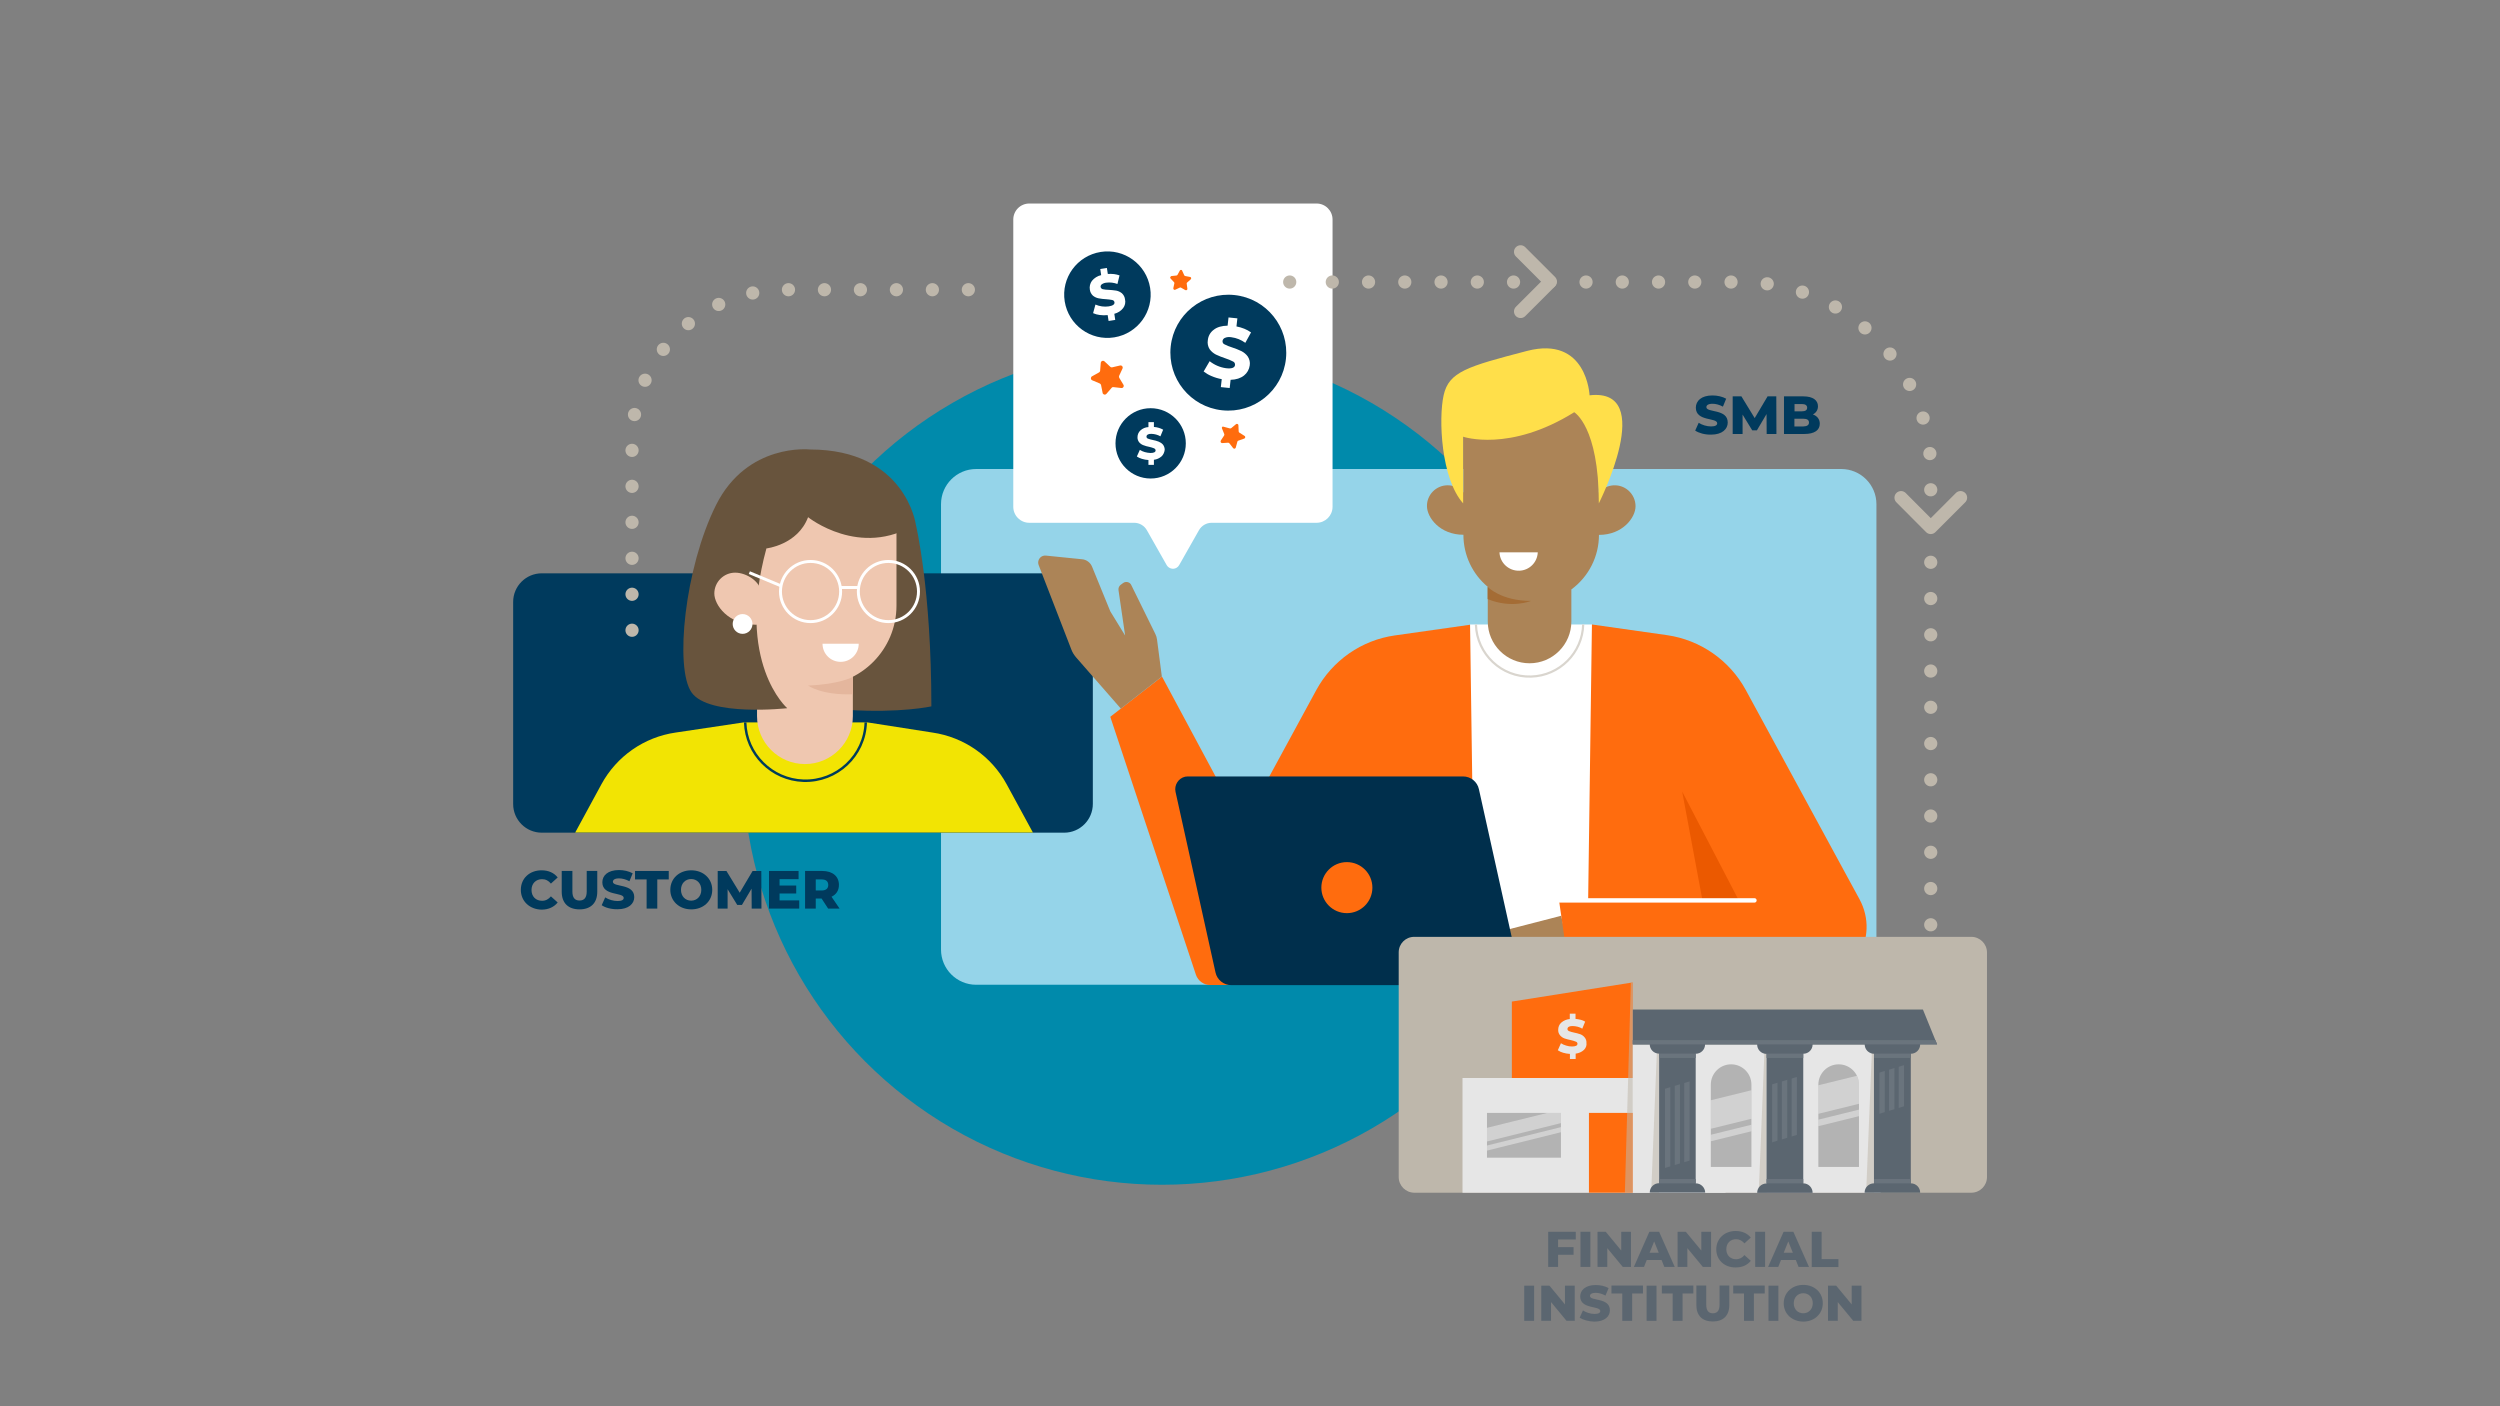 <?xml version="1.0" encoding="utf-8"?>
<!-- Generator: Adobe Illustrator 24.1.2, SVG Export Plug-In . SVG Version: 6.00 Build 0)  -->
<svg version="1.1" id="Layer_1" xmlns="http://www.w3.org/2000/svg" xmlns:xlink="http://www.w3.org/1999/xlink" x="0px" y="0px"
	 viewBox="0 0 1920 1080" style="enable-background:new 0 0 1920 1080;" xml:space="preserve">
<rect x="0" y="0" width="1920" height="1080" fill="#808080" stroke="none"/>
<style type="text/css">
	.st0{fill:#008AAB;}
	.st1{fill:#95D4E9;}
	.st2{fill:#FFFFFF;}
	.st3{fill:#003A5D;}
	.st4{fill:#FF6C0E;}
	.st5{fill:none;stroke:#BEB7AB;stroke-width:10.13;stroke-linecap:round;stroke-linejoin:round;}
	.st6{fill:none;stroke:#BEB7AB;stroke-width:10.13;stroke-linecap:round;stroke-linejoin:round;stroke-dasharray:0,27.84;}
	.st7{fill:#AC8457;}
	.st8{fill:#FFDF4A;}
	.st9{fill:none;stroke:#D9D5CE;stroke-width:1.7;stroke-miterlimit:10;}
	.st10{fill:#A46C35;}
	.st11{fill:#EB5900;}
	.st12{fill:none;stroke:#FFFFFF;stroke-width:3.41;stroke-linecap:round;stroke-miterlimit:10;}
	.st13{fill:#002F4C;}
	.st14{fill:#333333;}
	.st15{clip-path:url(#SVGID_2_);}
	.st16{fill:#F2E403;}
	.st17{fill:#EFC7B0;}
	.st18{fill:#404041;}
	.st19{fill:none;stroke:#003C5B;stroke-width:1.91;stroke-miterlimit:10;}
	.st20{fill:#E35500;}
	.st21{fill:#68543D;}
	.st22{fill:none;stroke:#FFFFFF;stroke-width:2.27;stroke-miterlimit:10;}
	.st23{fill:#E4B69D;}
	.st24{fill:#BEB7AB;}
	.st25{fill:#E6E6E6;}
	.st26{fill:#5B6670;}
	.st27{fill:#B3B3B3;}
	.st28{opacity:0.4;}
	.st29{clip-path:url(#SVGID_4_);}
	.st30{opacity:0.4;fill:#FFFFFF;enable-background:new    ;}
	.st31{opacity:0.53;fill:#BEB7AB;enable-background:new    ;}
	.st32{fill:#6A747D;}
	.st33{fill:none;stroke:#BEB7AB;stroke-width:10.13;stroke-linecap:round;stroke-linejoin:round;stroke-dasharray:0,27.63;}
	.st34{fill:none;}
	.st35{enable-background:new    ;}
</style>
<circle class="st0" cx="892.4" cy="588.1" r="321.8"/>
<path class="st1" d="M1414.1,756.3H749.7c-14.9,0-27-12.1-27-27V387.2c0-14.9,12.1-27,27-27h664.4c14.9,0,27,12.1,27,27v342.2
	C1441.1,744.3,1429,756.3,1414.1,756.3z"/>
<path class="st2" d="M1011.1,156.3H790.5c-6.8,0-12.3,5.5-12.3,12.3v220.6c0,6.8,5.5,12.3,12.3,12.3h80.6c4,0,7.7,2.2,9.7,5.7
	L896,434c1.5,2.6,4.9,3.6,7.5,2.1c0.9-0.5,1.6-1.2,2.1-2.1l15.2-26.8c2-3.5,5.7-5.7,9.7-5.7h80.6c6.8,0,12.3-5.5,12.3-12.3l0,0
	V168.6C1023.4,161.8,1017.9,156.3,1011.1,156.3L1011.1,156.3z"/>
<path class="st3" d="M845.3,193.5c-18.1,2.9-30.5,19.9-27.6,38s19.9,30.5,38,27.6s30.5-19.9,27.6-38l0,0
	C880.4,203,863.4,190.6,845.3,193.5z M862.6,236.6c-1.7,2.2-4.1,3.7-6.8,4.4l0.7,4.7l-5.1,0.8l-0.7-4.5c-2.1,0.2-4.1,0.2-6.2-0.1
	c-1.7-0.2-3.4-0.7-5-1.4l1.8-6.6c3.2,1.4,6.8,1.9,10.2,1.4c3.2-0.5,4.7-1.6,4.4-3.2c-0.1-0.9-0.8-1.5-1.7-1.7
	c-1.5-0.3-3.1-0.5-4.6-0.6c-2-0.1-3.9-0.3-5.9-0.7c-1.6-0.3-3-1-4.3-2c-1.3-1.2-2.2-2.9-2.4-4.7c-0.4-2.3,0.2-4.8,1.6-6.7
	c1.8-2.2,4.3-3.8,7.1-4.4l-0.7-4.7l5.1-0.8l0.7,4.6c1.6-0.1,3.2-0.1,4.8,0.1c1.4,0.2,2.9,0.5,4.2,1l-1.6,6.6c-2.7-1-5.7-1.4-8.6-1
	c-1.3,0.1-2.5,0.6-3.5,1.3c-0.6,0.5-1,1.3-0.8,2.1s0.8,1.4,1.6,1.6c1.5,0.3,3,0.5,4.5,0.5c2,0.1,3.9,0.3,5.9,0.6c1.6,0.3,3,1,4.3,2
	c1.3,1.2,2.2,2.8,2.4,4.6C864.6,232.3,864,234.7,862.6,236.6L862.6,236.6z"/>
<path class="st3" d="M883.7,313.5c-14.9,0-27,12.1-27,27s12.1,27,27,27s27-12.1,27-27l0,0C910.7,325.6,898.6,313.5,883.7,313.5z
	 M892.2,350.4c-1.7,1.5-3.8,2.5-6,2.7v3.9H882v-3.7c-1.7-0.1-3.3-0.4-5-0.9c-1.4-0.4-2.7-1-3.9-1.8l2.3-5.1c1.2,0.8,2.5,1.3,3.8,1.7
	c1.4,0.4,2.8,0.6,4.3,0.7c2.7,0,4-0.7,4-2c0-0.7-0.5-1.3-1.2-1.6c-1.2-0.5-2.4-0.8-3.6-1.1c-1.6-0.3-3.1-0.7-4.6-1.3
	c-1.2-0.4-2.3-1.2-3.2-2.2c-0.9-1.1-1.4-2.6-1.3-4c0-1.9,0.8-3.8,2.2-5.1c1.7-1.6,3.9-2.5,6.2-2.6v-3.8h4.2v3.7
	c1.3,0.1,2.6,0.3,3.8,0.7c1.1,0.3,2.2,0.8,3.3,1.4l-2.1,5.1c-2.1-1.2-4.4-1.8-6.8-1.9c-1-0.1-2.1,0.1-3,0.6
	c-0.6,0.3-0.9,0.9-0.9,1.6s0.5,1.3,1.2,1.5c1.2,0.4,2.4,0.8,3.6,1c1.6,0.3,3.1,0.7,4.6,1.3c1.2,0.5,2.3,1.2,3.2,2.2
	c0.9,1.1,1.4,2.6,1.4,4C894.3,347.3,893.5,349.1,892.2,350.4z"/>
<path class="st3" d="M948.1,226.6c-24.4-2.6-46.4,15-49,39.5c-2.6,24.4,15,46.4,39.5,49c24.4,2.6,46.4-15,49-39.5
	C990.2,251.2,972.6,229.2,948.1,226.6L948.1,226.6z M955.4,288.4c-2.5,2-6,3.2-10.3,3.3l-0.7,6.3l-6.8-0.7l0.7-6.1
	c-2.7-0.5-5.4-1.3-7.9-2.4c-2.2-0.9-4.2-2.1-6-3.5l4.6-7.9c3.7,2.9,8.1,4.8,12.7,5.4c4.3,0.5,6.6-0.4,6.8-2.5
	c0.1-1.2-0.5-2.3-1.6-2.7c-1.8-1-3.8-1.7-5.8-2.4c-2.5-0.8-4.9-1.8-7.3-2.9c-1.9-1-3.6-2.4-4.8-4.1c-1.3-2-1.8-4.5-1.4-6.9
	c0.3-3.2,1.9-6.1,4.5-8c2.6-2.1,6.2-3.1,10.7-3.2l0.7-6.3l6.8,0.7l-0.7,6.2c2.1,0.4,4.1,1,6.1,1.8c1.8,0.7,3.5,1.7,5.1,2.8l-4.4,8
	c-3.2-2.3-6.8-3.8-10.7-4.3c-1.7-0.3-3.4-0.2-5,0.5c-1,0.4-1.7,1.4-1.8,2.4c-0.1,1.1,0.5,2.2,1.6,2.6c1.8,0.9,3.7,1.7,5.7,2.3
	c2.5,0.8,5,1.8,7.3,2.9c1.9,1,3.6,2.4,4.8,4.1c1.3,2,1.9,4.4,1.5,6.8C959.4,283.7,957.8,286.5,955.4,288.4L955.4,288.4z"/>
<path class="st4" d="M940,327.8l4.4,1.2c0.4,0.1,0.9,0.1,1.2-0.2l3.5-2.9c0.5-0.5,1.2-0.5,1.7,0c0.2,0.2,0.4,0.6,0.3,0.9l0.2,4.5
	c0,0.4,0.2,0.8,0.6,1l3.8,2.4c0.6,0.3,0.8,1,0.5,1.6c-0.2,0.3-0.4,0.5-0.8,0.6l-4.3,1.5c-0.4,0.1-0.7,0.4-0.8,0.8l-1.2,4.4
	c-0.1,0.6-0.7,1.1-1.3,1c-0.3-0.1-0.6-0.2-0.8-0.5l-2.8-3.6c-0.2-0.3-0.6-0.5-1-0.5l-4.5,0.3c-0.7,0-1.3-0.5-1.3-1.2
	c0-0.3,0.1-0.5,0.2-0.8l2.5-3.8c0.2-0.3,0.3-0.8,0.1-1.2l-1.7-4.2c-0.3-0.6,0-1.3,0.6-1.5C939.3,327.7,939.7,327.7,940,327.8z"/>
<path class="st4" d="M899.7,212l3.8-0.4c0.3,0,0.6-0.2,0.8-0.5l1.8-3.3c0.3-0.5,0.9-0.7,1.4-0.4c0.2,0.1,0.4,0.3,0.4,0.5l1.6,3.5
	c0.1,0.3,0.4,0.5,0.8,0.6l3.7,0.7c0.6,0.1,0.9,0.7,0.8,1.2c0,0.2-0.2,0.4-0.3,0.6l-2.8,2.5c-0.3,0.2-0.4,0.6-0.3,0.9l0.5,3.8
	c0.1,0.6-0.3,1.1-0.9,1.2c-0.2,0-0.5,0-0.7-0.1l-3.3-1.9c-0.3-0.2-0.7-0.2-1,0l-3.4,1.6c-0.5,0.3-1.1,0-1.4-0.5
	c-0.1-0.2-0.1-0.5-0.1-0.7l0.8-3.7c0.1-0.3,0-0.7-0.3-0.9l-2.6-2.8c-0.4-0.4-0.4-1.1,0-1.4C899.3,212.1,899.5,212,899.7,212z"/>
<path class="st4" d="M838.7,289l5.4-3c0.5-0.3,0.8-0.8,0.8-1.3l0.5-6.1c0.1-0.9,0.9-1.6,1.8-1.5c0.4,0,0.7,0.2,1,0.4l4.5,4.2
	c0.4,0.4,1,0.5,1.5,0.4l6-1.4c0.9-0.2,1.8,0.3,2,1.2c0.1,0.4,0,0.8-0.1,1.1l-2.6,5.6c-0.2,0.5-0.2,1.1,0.1,1.6l3.2,5.3
	c0.5,0.8,0.2,1.8-0.6,2.3c-0.3,0.2-0.7,0.3-1,0.2l-6.1-0.7c-0.5-0.1-1.1,0.1-1.4,0.6l-4,4.6c-0.6,0.7-1.7,0.8-2.4,0.1
	c-0.3-0.2-0.5-0.6-0.5-0.9l-1.2-6c-0.1-0.5-0.5-1-1-1.2l-5.7-2.4c-0.9-0.3-1.3-1.3-1-2.1C838,289.5,838.3,289.2,838.7,289z"/>
<line class="st5" x1="990.5" y1="216.6" x2="990.5" y2="216.6"/>
<path class="st6" d="M1023.2,216.6h314.3c80.3,0,145.3,65.1,145.3,145.3l0,0v357.3"/>
<line class="st5" x1="1482.8" y1="735.5" x2="1482.8" y2="735.5"/>
<polyline class="st5" points="1167.8,193.4 1190.7,216.3 1167.8,239.2 "/>
<polyline class="st5" points="1505.7,382.2 1482.8,405.1 1460,382.2 "/>
<rect x="1129" y="479.6" class="st2" width="93.7" height="277"/>
<polygon class="st7" points="1199,703.3 1134.3,720 1134.3,735.5 1206.1,735.5 "/>
<path class="st7" d="M1111.8,372.7c4.6,0,9,2,12,5.5v-61.5h104.1v61.6c5.8-6.7,15.9-7.5,22.6-1.7c3.5,3,5.6,7.5,5.6,12.2
	c0,8.8-10,22-28,22h-0.1c0,16.6-7.9,32.1-21.2,41.9v24.6c0,17.7-14.4,32.1-32.1,32.1l0,0l0,0c-17.7,0-32.1-14.4-32.1-32.1v-26.6
	c-11.9-9.9-18.7-24.5-18.7-40c-18,0-28-13.2-28-22C1095.8,379.9,1103,372.7,1111.8,372.7z"/>
<path class="st4" d="M1222.6,479.6l57.7,8.2c25.6,3.7,48,19.3,60.4,42l87.4,160.8c16.1,29.7-5.4,65.8-39.1,65.8h-182.3l-9.4-65.1
	h22.4L1222.6,479.6z"/>
<path class="st4" d="M923.5,690.8l87.4-160.8c12.4-22.8,34.8-38.4,60.4-42l57.7-8.2l3,211.9L923.5,690.8z"/>
<path class="st8" d="M1227.9,386.6c0,0,45-89-7.1-83c0,0-2-46-48-34.1c-46,12-60.1,16-64.1,34.1s-2,63.9,15,83v-51.2
	c0,0,35.6,12.2,85.3-18.8C1209.1,316.7,1227.9,327.5,1227.9,386.6z"/>
<path class="st9" d="M1133.5,479.6c0.7,22.8,19.7,40.7,42.4,40c21.8-0.6,39.4-18.2,40-40"/>
<path class="st2" d="M1151.6,424.2c0.3,8.1,7.2,14.4,15.3,14.1c7.7-0.3,13.8-6.4,14.1-14.1H1151.6z"/>
<path class="st10" d="M1142.5,450.7c0,0,10.2,10.8,33.3,10.8c0,0-14.8,6.2-33.3-1.4V450.7z"/>
<polygon class="st11" points="1335.4,691.5 1291.9,607.9 1307.5,691.5 "/>
<line class="st12" x1="1192.6" y1="691.5" x2="1347.4" y2="691.5"/>
<path class="st4" d="M971.6,667.2l-79.2-147.6l-39.7,30.9l65.8,198.2c1.6,4.6,6,7.8,10.9,7.8h40L971.6,667.2z"/>
<path class="st13" d="M912.2,596.3h211.4c5.9,0,11,4.1,12.2,9.8l28.7,129.4h76.2c5.6,0,10.1,4.5,10.1,10.1v11H945.7
	c-5.9,0-11-4.1-12.2-9.8l-30.7-138.7c-1.1-5.2,2.2-10.4,7.4-11.6C910.8,596.4,911.5,596.3,912.2,596.3z"/>
<circle class="st4" cx="1034.4" cy="681.7" r="19.6"/>
<path class="st3" d="M817.3,639.5H416.1c-12.2,0-22-9.9-22-22V462.3c0-12.2,9.9-22,22-22h401.2c12.2,0,22,9.9,22,22v155.1
	C839.3,629.6,829.4,639.5,817.3,639.5z"/>
<circle class="st14" cx="577.7" cy="464.5" r="2.4"/>
<g>
	<g>
		<g>
			<defs>
				<rect id="SVGID_1_" x="394.1" y="326.6" width="445.2" height="312.8"/>
			</defs>
			<clipPath id="SVGID_2_">
				<use xlink:href="#SVGID_1_"  style="overflow:visible;"/>
			</clipPath>
			<g class="st15">
				<path class="st16" d="M855.6,754l-82.5-151.7c-11.7-21.5-32.8-36.2-57-39.7l-49.9-7.8h-95.1l-52.2,7.8
					c-24.2,3.5-45.3,18.2-57,39.7L379.5,754c-15.3,28,5.1,62.1,36.9,62.1h262.1l-3.9-61.5L855.6,754z"/>
				<polygon class="st17" points="595.7,765.8 656.7,781.6 656.7,796.1 589,796.1 				"/>
				<path class="st18" d="M866.3,664.8H666.8c-5.5,0-10.3,3.9-11.5,9.3l-27,122h-71.9c-5.2,0-9.5,4.3-9.5,9.5V816h287.8
					c5.5,0,10.3-3.8,11.6-9.3l29-130.8c1.1-4.9-2-9.9-7-10.9C867.6,664.9,866.9,664.8,866.3,664.8z"/>
				<path class="st19" d="M664.9,554.8c-0.8,25.6-22.2,45.6-47.8,44.8c-24.4-0.8-44.1-20.4-44.8-44.8"/>
				<circle class="st2" cx="751" cy="745.4" r="18.5"/>
				<polygon class="st20" points="467,754.7 508.1,675.8 492.8,757.1 				"/>
				<path class="st20" d="M595.7,765.8l-138.1-9.2c-1,0-1.9-0.9-1.9-1.9l0,0c0-1,0.8-1.9,1.9-1.9l138.9,9.2L595.7,765.8z"/>
				<path class="st21" d="M703.3,402.6c0,0,12,49.2,12,139.9c0,0-24,5.3-64,2.7V386.4L703.3,402.6z"/>
				<path class="st17" d="M581.4,550c0,20.3,16.5,36.8,36.8,36.8S655,570.3,655,550v-45.2h-73.6V550z"/>
				<path class="st17" d="M565.9,465.1c0,33.9,27.5,61.3,61.3,61.3c33.9,0,61.3-27.5,61.3-61.3v-80H565.9V465.1z"/>
				<path class="st21" d="M621.9,345.2c0,0-48-5.3-72,42.7s-32,125.4-18.7,144c13.3,18.7,73.4,12,73.4,12s-40-34.7-16-122.7
					c0,0,24-2.7,32-24c0,0,40,32,82.7,5.3C703.3,402.6,695.3,345.2,621.9,345.2z"/>
				<path class="st17" d="M584.6,455.8c0,8.8,4.8,24-4,24c-21.3,0-32-15.2-32-24s7.2-16,16-16C573.4,439.8,584.6,446.9,584.6,455.8z
					"/>
				<circle class="st22" cx="682.3" cy="454.3" r="23.1"/>
				<circle class="st22" cx="622.5" cy="454.3" r="23.1"/>
				<line class="st22" x1="645.4" y1="451.2" x2="659.2" y2="451.2"/>
				<line class="st22" x1="599.5" y1="449.8" x2="575.5" y2="439.8"/>
				<circle class="st2" cx="570.3" cy="479.2" r="7.6"/>
				<path class="st23" d="M655.1,519.8c0,0-10,5.7-34.5,6.7c0,0,10.2,7.6,34.5,6.7V519.8z"/>
				<path class="st2" d="M659.5,494.4c0,7.7-6.2,13.9-13.9,13.9s-13.9-6.2-13.9-13.9H659.5z"/>
			</g>
		</g>
	</g>
</g>
<path class="st24" d="M1086.1,719.5H1514c6.6,0,12,5.4,12,12V904c0,6.6-5.4,12-12,12h-427.8c-6.6,0-12-5.4-12-12V731.4
	C1074.2,724.8,1079.5,719.5,1086.1,719.5z"/>
<polygon class="st4" points="1253.9,828.3 1161.1,828.3 1161.1,769.2 1253.9,754.5 "/>
<rect x="1123.2" y="827.9" class="st25" width="202" height="88.1"/>
<rect x="1253.9" y="802.1" class="st25" width="190.5" height="113.9"/>
<polygon class="st26" points="1487.7,802.1 1253.9,802.1 1253.9,775.3 1476.8,775.3 "/>
<rect x="1220.3" y="854.7" class="st4" width="33.6" height="61.3"/>
<path class="st27" d="M1329.5,817.4L1329.5,817.4c8.6,0,15.6,7,15.6,15.6l0,0v63.2l0,0h-31.2l0,0V833
	C1313.9,824.4,1320.9,817.4,1329.5,817.4L1329.5,817.4z"/>
<path class="st27" d="M1412.1,817.4L1412.1,817.4c8.6,0,15.6,7,15.6,15.6l0,0v63.2l0,0h-31.2l0,0V833
	C1396.5,824.4,1403.5,817.4,1412.1,817.4L1412.1,817.4z"/>
<path class="st25" d="M1216.5,806.3c-1.7,1.6-4,2.6-6.4,2.9v4.1h-4.4v-3.9c-1.8-0.1-3.5-0.4-5.2-0.9c-1.4-0.4-2.8-1-4.1-1.9l2.4-5.4
	c1.2,0.8,2.6,1.4,4,1.8c1.5,0.5,3,0.7,4.5,0.7c2.8,0,4.2-0.7,4.2-2.1c0-0.7-0.5-1.4-1.2-1.6c-1.2-0.5-2.5-0.9-3.9-1.2
	c-1.7-0.3-3.3-0.8-4.9-1.3c-1.3-0.5-2.5-1.3-3.4-2.4c-1-1.2-1.5-2.7-1.4-4.3c0-2.1,0.8-4,2.3-5.4c1.8-1.6,4.2-2.6,6.6-2.8v-4.1h4.4
	v4c1.4,0.1,2.7,0.4,4,0.7c1.2,0.3,2.4,0.8,3.4,1.4l-2.2,5.4c-2.2-1.3-4.6-1.9-7.2-2c-1.1-0.1-2.2,0.1-3.2,0.6c-0.6,0.3-1,1-1,1.7
	s0.5,1.3,1.2,1.6c1.2,0.5,2.5,0.8,3.8,1.1c1.7,0.3,3.3,0.8,4.9,1.3c1.3,0.5,2.4,1.3,3.3,2.4c1,1.2,1.5,2.7,1.4,4.3
	C1218.7,803,1217.9,804.9,1216.5,806.3z"/>
<rect x="1142" y="854.7" class="st27" width="56.8" height="34.4"/>
<g class="st28">
	<g>
		<g>
			<g>
				<defs>
					<rect id="SVGID_3_" x="1142" y="854.7" width="56.8" height="34.4"/>
				</defs>
				<clipPath id="SVGID_4_">
					<use xlink:href="#SVGID_3_"  style="overflow:visible;"/>
				</clipPath>
				<g class="st29">
					<polygon class="st2" points="1204.2,861.2 1136.6,878 1136.6,867.5 1204.2,850.8 					"/>
					<polygon class="st2" points="1204.2,868.2 1136.6,885 1136.6,881.1 1204.2,864.3 					"/>
				</g>
			</g>
		</g>
	</g>
</g>
<path class="st30" d="M1345.1,859.2l-31.2,7.7V845l31.2-7.7V859.2z M1345.1,863.8l-31.2,7.7v5l31.2-7.7V863.8z"/>
<path class="st30" d="M1396.5,833.5l29.6-7.3c1,2.1,1.6,4.5,1.6,6.8v14.7l-31.2,7.7V833.5z M1427.7,852.2l-31.2,7.7v5l31.2-7.7
	V852.2z"/>
<polygon class="st31" points="1274.1,802.1 1272.7,802.1 1268.1,916 1274.1,916 "/>
<polygon class="st31" points="1253.9,754.5 1252.5,754.7 1247.9,916 1253.9,916 "/>
<polygon class="st31" points="1356.7,802.1 1355.3,802.1 1350.7,916 1356.7,916 "/>
<polygon class="st31" points="1439.3,802.1 1437.8,802.1 1433.2,916 1439.3,916 "/>
<path class="st26" d="M1302.3,908.8v-99.5c4,0,7.2-3.2,7.2-7.2s-3.2-7.2-7.2-7.2c-2,0-3.9,0.8-5.3,2.3h-17.6
	c-1.3-1.5-3.2-2.3-5.2-2.4c-3.9,0-7.1,3.1-7.2,7c-0.1,4,3,7.3,7,7.4c0.1,0,0.1,0,0.2,0v99.5c-4,0-7.2,3.2-7.2,7.2h42.6
	C1309.5,912,1306.3,908.8,1302.3,908.8z"/>
<path class="st26" d="M1384.9,908.8v-99.5c4,0,7.2-3.2,7.2-7.2c0-0.1,0-0.1,0-0.2c-0.2-3.9-3.3-7-7.2-7c-2,0-3.9,0.9-5.2,2.4H1362
	c-2.7-2.9-7.3-3.1-10.2-0.4c-2.9,2.7-3.1,7.3-0.4,10.2c1.4,1.5,3.3,2.3,5.3,2.3v99.5c-4,0-7.2,3.2-7.2,7.2h42.6
	C1392.1,912.1,1388.9,908.8,1384.9,908.8L1384.9,908.8z"/>
<path class="st26" d="M1474.7,916c0-4-3.2-7.2-7.2-7.2v-99.5c4,0,7.2-3.2,7.2-7.2s-3.2-7.2-7.2-7.2c-2,0-3.9,0.8-5.3,2.3h-17.6
	c-2.7-2.9-7.3-3.1-10.2-0.4c-2.9,2.7-3.1,7.3-0.4,10.2c1.1,1.1,2.5,1.9,4,2.2c0.4,0.1,0.8,0.1,1.2,0.1v99.5c-4,0-7.2,3.2-7.2,7.2
	L1474.7,916L1474.7,916z"/>
<path class="st32" d="M1282.8,908.1h-4.1v-98.9h4.1V908.1z M1290.2,809.2h-4v98.9h4V809.2z M1297.6,809.2h-4.1v98.9h4.1V809.2z"/>
<polygon class="st26" points="1300,909.9 1276.9,909.9 1276.9,897.5 1300,890.6 "/>
<polygon class="st26" points="1276.9,808.1 1300,808.1 1300,829.8 1276.9,836.7 "/>
<path class="st32" d="M1365.1,908.1h-4.1v-98.9h4.1V908.1z M1372.6,809.2h-4.1v98.9h4.1V809.2z M1380,809.2h-4v98.9h4V809.2z"/>
<polygon class="st26" points="1382.4,909.9 1359.2,909.9 1359.2,877.8 1382.4,870.9 "/>
<polygon class="st26" points="1359.2,808.1 1382.4,808.1 1382.4,826.4 1359.2,833.3 "/>
<path class="st32" d="M1447.5,908.1h-4.1v-98.9h4.1V908.1z M1454.9,809.2h-4.1v98.9h4.1V809.2z M1462.3,809.2h-4.1v98.9h4.1V809.2z"
	/>
<polygon class="st26" points="1464.7,909.9 1441.5,909.9 1441.5,855.9 1464.7,848.9 "/>
<polygon class="st26" points="1441.5,808.1 1464.7,808.1 1464.7,817.3 1441.5,824.3 "/>
<rect x="1274.1" y="905.5" class="st32" width="28.2" height="3.3"/>
<rect x="1356.7" y="905.5" class="st32" width="28.2" height="3.3"/>
<rect x="1439.3" y="905.5" class="st32" width="28.2" height="3.3"/>
<rect x="1274.1" y="809.2" class="st32" width="28.2" height="3.3"/>
<rect x="1356.7" y="809.2" class="st32" width="28.2" height="3.3"/>
<rect x="1439.3" y="809.2" class="st32" width="28.2" height="3.3"/>
<polygon class="st32" points="1487.7,802.1 1253.9,802.1 1253.9,798.8 1486.4,798.8 "/>
<path class="st7" d="M838.7,435.2l14,34.3l11.4,18.6l-5.1-34.9c-0.2-1.5,0.4-3.1,1.6-4l1.9-1.4c1.9-1.4,4.5-1,5.9,0.8
	c0.2,0.2,0.3,0.4,0.4,0.7l18.5,37.6c0.7,1.4,1.1,2.8,1.3,4.3l3.7,28.4l-6,4.7l0,0l-25.5,19.9l-34.5-39.5c-1.4-1.7-2.6-3.5-3.4-5.6
	L797.7,434c-1.1-2.8,0.3-5.9,3.1-7c0.8-0.3,1.6-0.4,2.5-0.3l27.7,2.8C834.4,429.8,837.4,432,838.7,435.2z"/>
<path class="st33" d="M743.7,222.5H602.2c-64.5,0-116.8,52.3-116.8,116.8l0,0v170.1"/>
<rect x="374.8" y="664" class="st34" width="303.1" height="31.7"/>
<rect x="1261.8" y="320.6" class="st34" width="303.1" height="31.7"/>
<g class="st35">
	<path class="st3" d="M1301.9,330.7l2.7-6c2.6,1.7,6.2,2.8,9.5,2.8c3.4,0,4.7-1,4.7-2.4c0-4.6-16.4-1.2-16.4-12
		c0-5.2,4.2-9.4,12.8-9.4c3.8,0,7.6,0.9,10.5,2.5l-2.5,6.1c-2.8-1.5-5.5-2.2-8-2.2c-3.4,0-4.7,1.2-4.7,2.6c0,4.4,16.4,1.1,16.4,11.8
		c0,5-4.2,9.3-12.8,9.3C1309.4,333.9,1304.7,332.6,1301.9,330.7z"/>
	<path class="st3" d="M1356.8,333.3l-0.1-15.3l-7.4,12.5h-3.6l-7.4-12.1v14.9h-7.6v-28.9h6.7l10.2,16.7l9.9-16.7h6.7l0.1,28.9
		H1356.8z"/>
	<path class="st3" d="M1397.6,325.4c0,5-4.1,7.9-11.9,7.9h-15.6v-28.9h14.8c7.6,0,11.3,3.1,11.3,7.6c0,2.8-1.4,5-3.9,6.3
		C1395.5,319.4,1397.6,321.9,1397.6,325.4z M1378.2,310.3v5.6h5.6c2.7,0,4.1-0.9,4.1-2.8c0-1.8-1.4-2.8-4.1-2.8H1378.2z
		 M1389.3,324.5c0-2-1.5-2.9-4.3-2.9h-6.9v5.9h6.9C1387.8,327.4,1389.3,326.5,1389.3,324.5z"/>
</g>
<g class="st35">
	<path class="st3" d="M400,683.4c0-8.8,6.7-15,15.9-15c5.3,0,9.6,1.9,12.4,5.5l-5.2,4.7c-1.8-2.2-4-3.4-6.8-3.4
		c-4.7,0-8.1,3.3-8.1,8.3c0,5,3.3,8.3,8.1,8.3c2.8,0,5-1.2,6.8-3.4l5.2,4.7c-2.8,3.5-7.1,5.5-12.4,5.5
		C406.8,698.4,400,692.2,400,683.4z"/>
	<path class="st3" d="M431.4,684.9v-16h8.2v15.8c0,5,2.1,6.9,5.5,6.9c3.4,0,5.5-2,5.5-6.9v-15.8h8.1v16c0,8.6-5,13.5-13.6,13.5
		S431.4,693.6,431.4,684.9z"/>
	<path class="st3" d="M462.1,695.2l2.7-6c2.6,1.7,6.2,2.8,9.5,2.8c3.4,0,4.7-1,4.7-2.4c0-4.6-16.4-1.2-16.4-12
		c0-5.2,4.2-9.4,12.8-9.4c3.8,0,7.6,0.9,10.5,2.5l-2.5,6.1c-2.8-1.5-5.5-2.2-8-2.2c-3.4,0-4.7,1.2-4.7,2.6c0,4.4,16.4,1.1,16.4,11.8
		c0,5-4.2,9.3-12.8,9.3C469.5,698.4,464.8,697.1,462.1,695.2z"/>
	<path class="st3" d="M496.6,675.4h-8.9v-6.5h25.9v6.5h-8.8v22.4h-8.2V675.4z"/>
	<path class="st3" d="M514.8,683.4c0-8.7,6.8-15,16.1-15s16.1,6.4,16.1,15c0,8.7-6.8,15-16.1,15S514.8,692,514.8,683.4z
		 M538.6,683.4c0-5-3.4-8.3-7.8-8.3s-7.8,3.3-7.8,8.3s3.4,8.3,7.8,8.3S538.6,688.4,538.6,683.4z"/>
	<path class="st3" d="M577.3,697.8l-0.1-15.3l-7.4,12.5h-3.6l-7.4-12.1v14.9h-7.6v-28.9h6.7l10.2,16.7l9.9-16.7h6.7l0.1,28.9H577.3z
		"/>
	<path class="st3" d="M613.8,691.5v6.3h-23.2v-28.9h22.7v6.3h-14.6v4.9h12.8v6.1h-12.8v5.3H613.8z"/>
	<path class="st3" d="M631,690.1h-4.5v7.7h-8.2v-28.9h13.2c7.9,0,12.8,4.1,12.8,10.7c0,4.3-2.1,7.4-5.7,9.1l6.2,9.1h-8.8L631,690.1z
		 M631,675.4h-4.5v8.5h4.5c3.4,0,5.1-1.6,5.1-4.2C636.1,676.9,634.4,675.4,631,675.4z"/>
</g>
<g>
	<g class="st35">
		<path class="st26" d="M1196.6,951.9v5.9h11.9v5.9h-11.9v9.3h-7.6v-27h21.2v5.9H1196.6z"/>
		<path class="st26" d="M1213.8,946h7.6v27h-7.6V946z"/>
		<path class="st26" d="M1252.6,946v27h-6.3l-11.9-14.4V973h-7.5v-27h6.3l11.9,14.4V946H1252.6z"/>
		<path class="st26" d="M1276.1,967.7h-11.4l-2.1,5.3h-7.8l11.9-27h7.5l12,27h-8L1276.1,967.7z M1273.9,962.1l-3.5-8.7l-3.5,8.7
			H1273.9z"/>
		<path class="st26" d="M1314.1,946v27h-6.3l-11.9-14.4V973h-7.5v-27h6.3l11.9,14.4V946H1314.1z"/>
		<path class="st26" d="M1318.1,959.5c0-8.2,6.3-14.1,14.9-14.1c5,0,9,1.8,11.6,5.1l-4.9,4.4c-1.7-2-3.8-3.2-6.4-3.2
			c-4.4,0-7.5,3.1-7.5,7.7c0,4.6,3.1,7.7,7.5,7.7c2.6,0,4.7-1.1,6.4-3.2l4.9,4.4c-2.6,3.3-6.6,5.1-11.6,5.1
			C1324.4,973.5,1318.1,967.7,1318.1,959.5z"/>
		<path class="st26" d="M1348,946h7.6v27h-7.6V946z"/>
		<path class="st26" d="M1379.2,967.7h-11.4l-2.1,5.3h-7.8l11.9-27h7.5l12,27h-8L1379.2,967.7z M1376.9,962.1l-3.5-8.7l-3.5,8.7
			H1376.9z"/>
		<path class="st26" d="M1391.4,946h7.6v21h12.9v6.1h-20.5V946z"/>
	</g>
	<g class="st35">
		<path class="st26" d="M1170.6,987.4h7.6v27h-7.6V987.4z"/>
		<path class="st26" d="M1209.4,987.4v27h-6.3l-11.9-14.4v14.4h-7.5v-27h6.3l11.9,14.4v-14.4H1209.4z"/>
	</g>
	<g class="st35">
		<path class="st26" d="M1213.2,1012l2.5-5.6c2.4,1.6,5.8,2.7,8.9,2.7c3.2,0,4.4-0.9,4.4-2.2c0-4.3-15.4-1.2-15.4-11.2
			c0-4.8,3.9-8.8,12-8.8c3.5,0,7.1,0.8,9.8,2.4l-2.4,5.7c-2.6-1.4-5.1-2.1-7.5-2.1c-3.2,0-4.4,1.1-4.4,2.4c0,4.1,15.3,1,15.3,11
			c0,4.7-3.9,8.7-12,8.7C1220.2,1014.9,1215.8,1013.7,1213.2,1012z"/>
	</g>
	<g class="st35">
		<path class="st26" d="M1245.9,993.4h-8.3v-6.1h24.2v6.1h-8.3v21h-7.6V993.4z"/>
		<path class="st26" d="M1264.6,987.4h7.6v27h-7.6V987.4z"/>
	</g>
	<g class="st35">
		<path class="st26" d="M1284.6,993.4h-8.3v-6.1h24.2v6.1h-8.3v21h-7.6V993.4z"/>
		<path class="st26" d="M1302.8,1002.3v-15h7.6v14.8c0,4.6,1.9,6.5,5.1,6.5c3.2,0,5.1-1.9,5.1-6.5v-14.8h7.5v15
			c0,8.1-4.7,12.6-12.7,12.6S1302.8,1010.4,1302.8,1002.3z"/>
	</g>
	<g class="st35">
		<path class="st26" d="M1339.4,993.4h-8.3v-6.1h24.2v6.1h-8.3v21h-7.6V993.4z"/>
		<path class="st26" d="M1358.2,987.4h7.6v27h-7.6V987.4z"/>
		<path class="st26" d="M1369.9,1000.9c0-8.1,6.4-14.1,15-14.1c8.7,0,15,5.9,15,14.1c0,8.1-6.4,14.1-15,14.1
			C1376.2,1014.9,1369.9,1009,1369.9,1000.9z M1392.2,1000.9c0-4.7-3.2-7.7-7.3-7.7s-7.3,3.1-7.3,7.7c0,4.7,3.2,7.7,7.3,7.7
			S1392.2,1005.5,1392.2,1000.9z"/>
		<path class="st26" d="M1429.6,987.4v27h-6.3l-11.9-14.4v14.4h-7.5v-27h6.3l11.9,14.4v-14.4H1429.6z"/>
	</g>
</g>
</svg>
